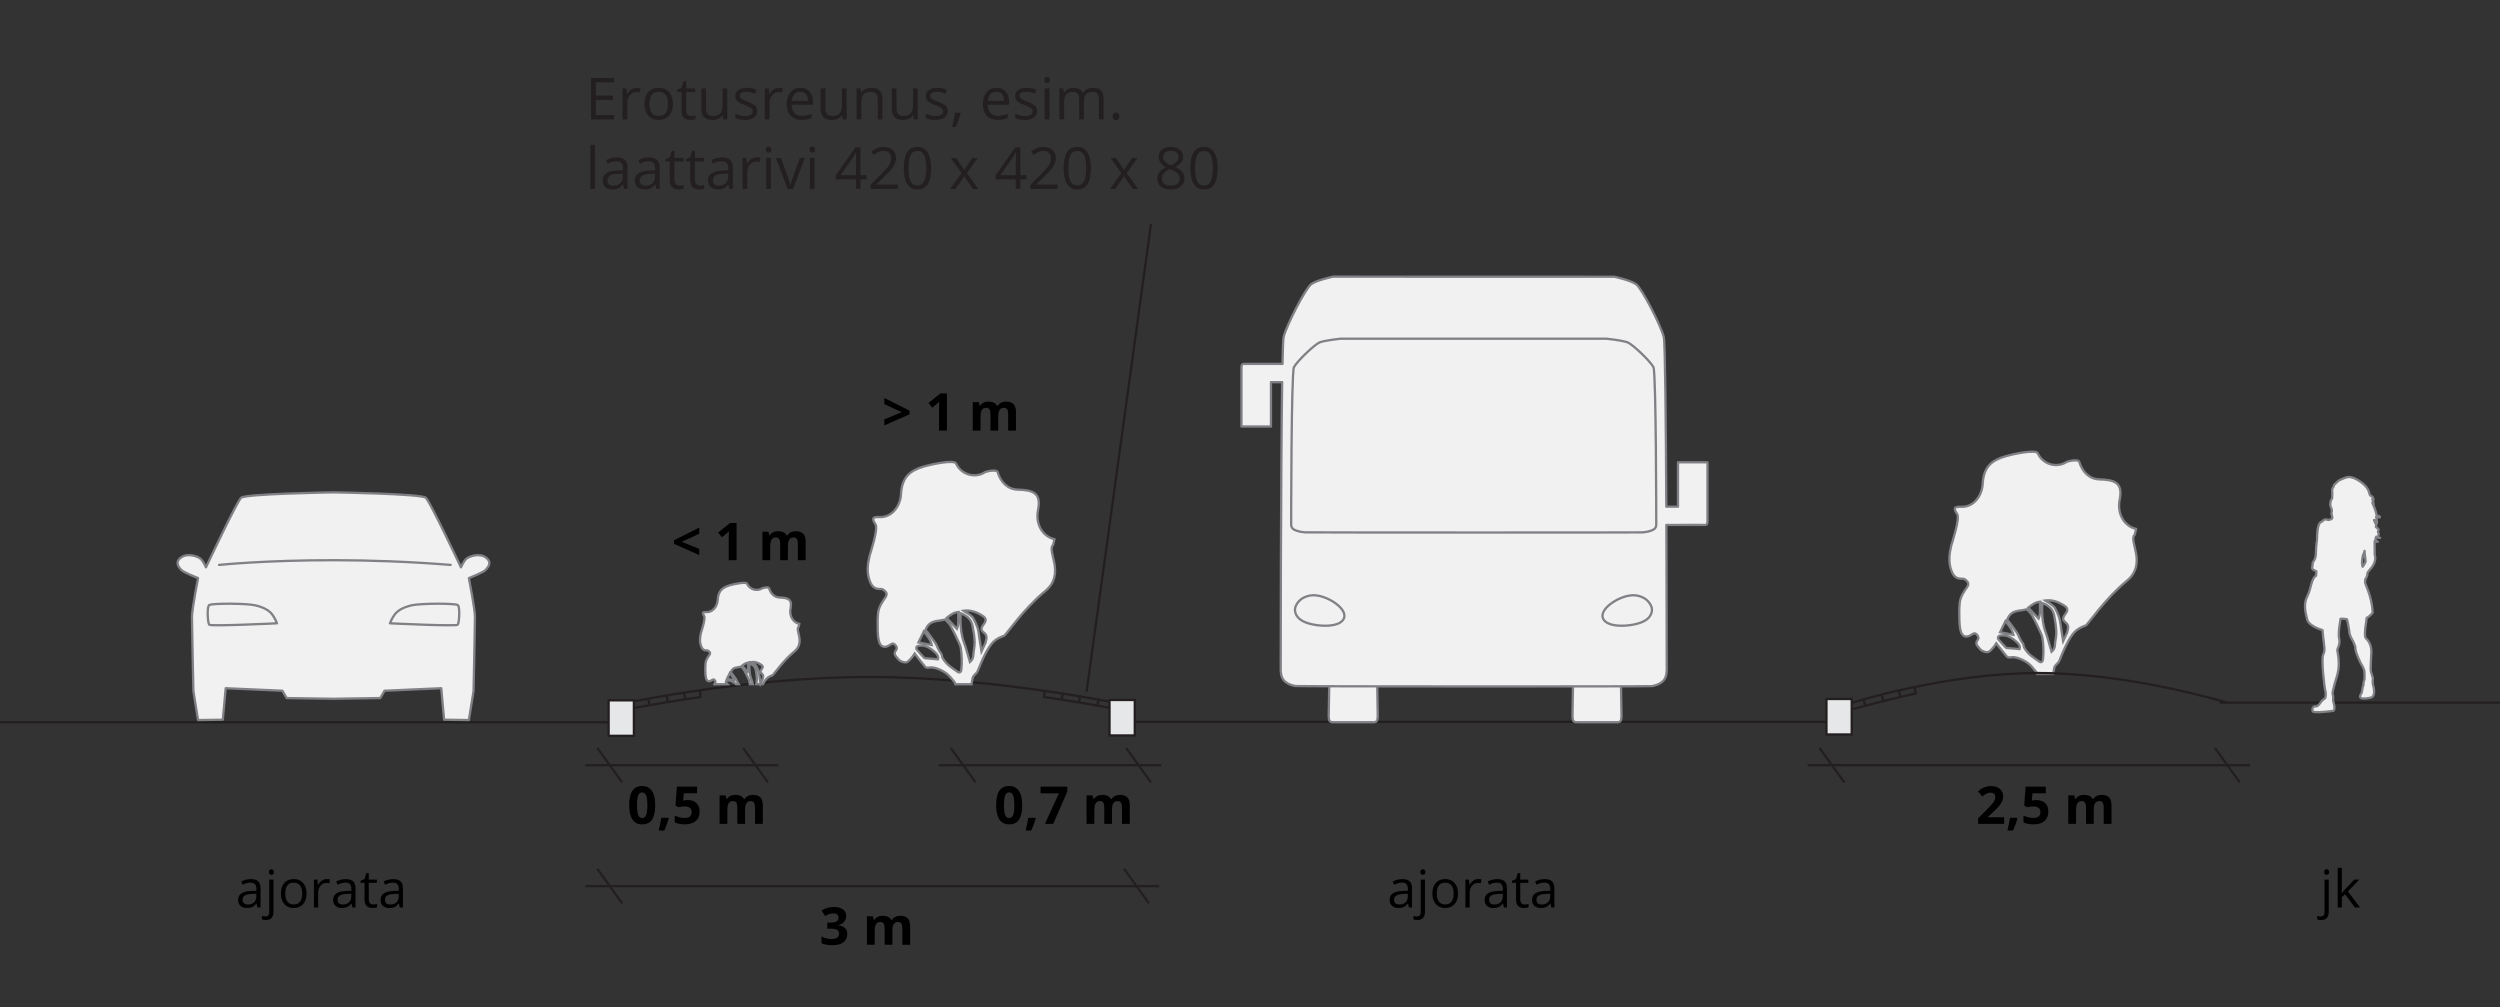 <?xml version="1.0" encoding="utf-8"?>
<!-- Generator: Adobe Illustrator 16.0.3, SVG Export Plug-In . SVG Version: 6.00 Build 0)  -->
<!DOCTYPE svg PUBLIC "-//W3C//DTD SVG 1.0//EN" "http://www.w3.org/TR/2001/REC-SVG-20010904/DTD/svg10.dtd">
<svg version="1.0" id="Layer_1" xmlns="http://www.w3.org/2000/svg" xmlns:xlink="http://www.w3.org/1999/xlink" x="0px" y="0px"
	 width="431.467px" height="173.807px" viewBox="0 26.5 431.467 173.807" enable-background="new 0 26.5 431.467 173.807"
	 xml:space="preserve">
<rect x="0" y="26.5" width="431.467" height="173.807" fill="#333333" stroke="none"/>
<path fill="none" stroke="#231F20" stroke-width="0.4" stroke-linecap="round" stroke-linejoin="round" stroke-miterlimit="10" d="
	M315.262,150.172c-0.001,0,6.232-1.918,15.384-4.015l-0.232-1.044"/>
<path fill="none" stroke="#231F20" stroke-width="0.4" stroke-linecap="round" stroke-linejoin="round" stroke-miterlimit="10" d="
	M105.25,149.525c0,0,6.372-1.395,15.666-2.726l-0.144-1.06"/>
<path fill="none" stroke="#231F20" stroke-width="0.4" stroke-linecap="round" stroke-linejoin="round" stroke-miterlimit="10" d="
	M195.85,149.525c0,0-6.372-1.395-15.666-2.726l0.144-1.06"/>
<path fill="none" stroke="#231F20" stroke-width="0.4" stroke-miterlimit="10" d="M104.974,148.438c0,0,22.543-5.103,45.03-5.103
	c22.487,0,45.797,5.103,45.797,5.103"/>
<line fill="none" stroke="#231F20" stroke-width="0.4" stroke-miterlimit="10" x1="0" y1="151.149" x2="105.309" y2="151.149"/>
<rect x="105.037" y="147.37" fill="#E6E7E8" stroke="#231F20" stroke-width="0.4" stroke-miterlimit="10" width="4.363" height="6.124"/>
<line fill="none" stroke="#231F20" stroke-width="0.4" stroke-miterlimit="10" x1="319.026" y1="151.085" x2="195.593" y2="151.085"/>
<rect x="191.486" y="147.306" fill="#E6E7E8" stroke="#231F20" stroke-width="0.4" stroke-miterlimit="10" width="4.363" height="6.125"/>
<g>
	
		<path fill="#F1F1F2" stroke="#808184" stroke-width="0.4" stroke-linecap="round" stroke-linejoin="round" stroke-miterlimit="10" d="
		M41.616,112.403c-0.744,0.68-6.068,12.012-6.068,12.012s-0.436-1.044-0.932-1.479c-0.494-0.434-2.291-1.063-3.404-0.194
		c-1.114,0.867-0.299,1.682,0.072,2.113c0.371,0.435,2.898,1.415,2.898,1.415s-1.053,5.324-1.053,6.748
		c0,1.425,0.248,12.756,0.248,12.756l0.805,4.998l4.273-0.062l0.496-5.433l9.781,0.434l0.742,1.262l8.105,0.125l8.049-0.125
		l0.742-1.262l9.781-0.434l0.495,5.433l4.274,0.062l0.806-4.998c0,0,0.247-11.331,0.247-12.756c0-1.424-1.053-6.748-1.053-6.748
		s2.527-0.98,2.898-1.415c0.371-0.434,1.188-1.246,0.072-2.113c-1.113-0.867-2.91-0.237-3.404,0.194
		c-0.496,0.435-0.932,1.479-0.932,1.479s-5.324-11.332-6.068-12.012c-0.742-0.685-15.973-0.931-15.973-0.931
		S42.357,111.721,41.616,112.403z"/>
	
		<path fill="#F1F1F2" stroke="#808184" stroke-width="0.4" stroke-linecap="round" stroke-linejoin="round" stroke-miterlimit="10" d="
		M47.805,134.072c0,0-11.453,0.557-11.7,0.248c-0.248-0.312-0.435-3.077,0-3.396c0.433-0.318,6.438-0.318,7.986,0.053
		c1.547,0.371,2.358,0.914,2.848,1.517C47.423,133.09,47.805,134.072,47.805,134.072z"/>
	
		<path fill="#F1F1F2" stroke="#808184" stroke-width="0.4" stroke-linecap="round" stroke-linejoin="round" stroke-miterlimit="10" d="
		M37.815,123.999c0,0,8.081-0.848,20.297-0.814c5.778,0.016,12.331,0.228,19.67,0.814"/>
	
		<path fill="#F1F1F2" stroke="#808184" stroke-width="0.4" stroke-linecap="round" stroke-linejoin="round" stroke-miterlimit="10" d="
		M67.301,134.072c0,0,11.454,0.557,11.701,0.248c0.246-0.312,0.433-3.077,0-3.396c-0.435-0.318-6.438-0.318-7.986,0.053
		c-1.548,0.371-2.359,0.914-2.85,1.517C67.683,133.09,67.301,134.072,67.301,134.072z"/>
</g>
<rect x="315.218" y="147.136" fill="#E6E7E8" stroke="#231F20" stroke-width="0.4" stroke-miterlimit="10" width="4.363" height="6.125"/>
<path fill="#F1F1F2" stroke="#808184" stroke-width="0.4" stroke-miterlimit="10" d="M181.916,119.885
	c0.026-0.134,0.043-0.238,0.058-0.33c-2.087-0.49-3.314-2.652-2.82-5.07c0.629-3.075-1.104-3.404-3.542-3.484
	c-1.707-0.056-2.91-1.293-3.439-3.025c-0.156-0.508-1.927-0.148-2.247,0.054c-1.663,1.048-4.031,0.409-4.924-1.542
	c-0.32-0.698-4.424,0.181-5.529,0.512c-2.438,0.729-3.809,1.83-3.968,4.78c-0.116,2.153-1.646,4.049-3.678,3.958
	c-1.366-0.061-1.357,0.281-0.707,1.285c0.494,0.763-0.993,5.207-1.028,5.358c-0.35,1.469-0.542,2.924,0.023,4.397
	c0.406,1.059,0.937,1.424,1.947,1.368c0.274-0.014,0.618,0.273,0.829,0.526c0.19,0.228,0.167,0.567-0.042,0.874
	c-0.574,0.838-1.192,1.686-1.304,2.766c-0.101,0.97-0.083,1.959-0.063,2.938c0.012,0.62,0.06,1.257,0.206,1.853
	c0.249,1.029,0.931,1.291,1.764,0.785c0.335-0.205,0.678-0.541,1.072-0.066c0.251,0.304,0.358,0.591,0.088,0.938
	c-0.326,0.418-0.225,0.784,0.103,1.127c0.219,0.229,0.402,0.549,0.662,0.676c1.043,0.508,1.266,0.293,2.066-0.674
	c0.127-0.151,0.228-0.332,0.411-0.605c0.571,0.732,1.085,1.432,1.643,2.084c0.164,0.189,0.238,0.475,0.956,0.337
	c0.718-0.138,2.128,0.403,3.032,1.136c0.441,0.357,0.792,0.854,1.177,1.295c0.076,0.086,0.147,0.196,0.177,0.311
	c0.012,0.049,0.026,0.098,0.04,0.146h2.777c0.073-0.383,0.147-0.765,0.229-1.146c0.08-0.372,0.67-0.721,0.82-1.069
	c0.429-1.002,0.819-2.028,1.318-2.985c0.401-0.771,0.855-1.556,1.44-2.141c0.504-0.503,1.206-0.802,1.862-1.052
	c0.278-0.107,3.334-4.638,7.012-7.642c3.679-3.006,0.254-6.979,1.405-7.993C181.808,120.346,181.87,120.124,181.916,119.885z
	 M165.42,132.115c-0.117,0.968,0.145,1.899-0.261,2.914c-0.641-0.683-1.19-1.267-1.776-1.892
	C164.02,132.636,164.593,132.185,165.42,132.115z M159.435,135.476c0.581,0.758,1.184,1.429,1.376,2.355
	c-0.792-0.156-1.522-0.303-2.299-0.457C158.795,136.793,159.102,136.161,159.435,135.476z M161.872,140.292
	c-0.738-0.063-1.433-0.12-2.127-0.184c-0.077-0.006-0.177-0.008-0.225-0.059c-0.44-0.472-0.88-0.941-1.297-1.437
	c-0.075-0.089-0.096-0.313-0.048-0.429c0.046-0.108,0.205-0.203,0.326-0.226c1.178-0.212,2.107,0.39,2.955,1.188
	C161.776,139.453,162.035,139.841,161.872,140.292z M165.91,142.106c-0.043,0.394-0.32,0.563-0.617,0.358
	c-0.489-0.339-0.983-0.674-1.454-1.04c-0.6-0.472-1.251-1.33-1.256-1.682c-0.006-0.352-0.345-0.7-0.411-0.811
	c-0.472-0.775-0.442-1.113-0.993-1.816c-0.474-0.607-0.982-1.428-1.453-1.883c0.702-1.842,2.155-1.442,3.318-1.807
	c0.029-0.008,0.073-0.004,0.093,0.014c0.339,0.315,0.758,0.753,0.965,1.145c0.518,0.979,0.966,1.855,1.413,2.88
	c0.113,0.257,0.242,0.519,0.287,0.791C166.01,139.532,166.053,140.817,165.91,142.106z M167.971,139.657
	c-0.029,0.508-0.252,0.813-0.573,1.102c-0.247-0.854-0.476-1.678-0.726-2.494c-0.181-0.59-0.431-1.153-0.576-1.75
	c-0.323-1.328-0.386-2.686-0.289-4.174c1.049,0.395,1.823,0.994,2.045,2.187c0.172,0.922,0.335,1.86,0.361,2.797
	C168.235,138.099,168.016,138.877,167.971,139.657z M170.135,137.199c-0.021,0.067-0.008,0.149-0.037,0.212
	c-0.217,0.477-0.44,0.947-0.704,1.51c-0.19-1.229-0.376-2.289-0.515-3.355c-0.13-0.986-0.85-2.303-0.976-2.475
	s-0.737-0.707-1.25-0.945c-0.125-0.059-0.235-0.164-0.351-0.246c1.212-0.155,2.283,0.236,3.277,0.886
	c0.654,0.428,0.68,0.828,0.184,1.471c-0.45,0.582-0.518,0.99,0.02,1.41C170.376,136.128,170.312,136.604,170.135,137.199z"/>
<g>
	<path d="M113.083,165.474c0,1.123-0.184,1.953-0.552,2.491c-0.367,0.539-0.934,0.81-1.698,0.81c-0.741,0-1.3-0.278-1.677-0.836
		c-0.376-0.557-0.564-1.377-0.564-2.465c0-1.134,0.183-1.97,0.55-2.508c0.365-0.537,0.93-0.806,1.691-0.806
		c0.741,0,1.302,0.28,1.681,0.844C112.893,163.565,113.083,164.39,113.083,165.474z M109.94,165.474
		c0,0.789,0.068,1.354,0.205,1.693c0.136,0.342,0.365,0.514,0.688,0.514c0.316,0,0.545-0.174,0.686-0.521
		c0.141-0.345,0.211-0.907,0.211-1.688c0-0.787-0.071-1.354-0.213-1.697c-0.143-0.344-0.37-0.518-0.684-0.518
		c-0.319,0-0.548,0.174-0.686,0.518C110.009,164.119,109.94,164.685,109.94,165.474z"/>
	<path d="M115.421,167.74c-0.153,0.593-0.411,1.294-0.773,2.104h-0.967c0.189-0.779,0.338-1.515,0.443-2.205h1.23L115.421,167.74z"
		/>
	<path d="M118.711,164.581c0.621,0,1.115,0.175,1.483,0.521c0.367,0.351,0.551,0.826,0.551,1.435c0,0.718-0.221,1.271-0.663,1.656
		s-1.075,0.579-1.898,0.579c-0.715,0-1.292-0.114-1.731-0.348v-1.173c0.231,0.123,0.501,0.224,0.809,0.302
		c0.308,0.077,0.599,0.115,0.875,0.115c0.828,0,1.243-0.339,1.243-1.02c0-0.646-0.43-0.971-1.288-0.971
		c-0.155,0-0.326,0.016-0.514,0.045c-0.188,0.031-0.34,0.063-0.457,0.1l-0.541-0.289l0.242-3.273h3.484v1.15h-2.293l-0.119,1.262
		l0.154-0.031C118.226,164.601,118.448,164.581,118.711,164.581z"/>
	<path d="M128.59,168.685h-1.34v-2.869c0-0.354-0.06-0.62-0.178-0.797c-0.119-0.179-0.306-0.268-0.561-0.268
		c-0.343,0-0.592,0.127-0.747,0.379c-0.155,0.252-0.233,0.666-0.233,1.243v2.312h-1.34v-4.912h1.023l0.181,0.627h0.075
		c0.131-0.225,0.321-0.4,0.57-0.528c0.249-0.127,0.535-0.19,0.857-0.19c0.735,0,1.233,0.24,1.494,0.721h0.119
		c0.131-0.229,0.325-0.405,0.582-0.531c0.256-0.126,0.545-0.189,0.867-0.189c0.557,0,0.979,0.145,1.264,0.43
		c0.286,0.285,0.429,0.744,0.429,1.373v3.203h-1.345v-2.868c0-0.354-0.06-0.621-0.178-0.798c-0.119-0.178-0.306-0.268-0.561-0.268
		c-0.328,0-0.573,0.118-0.736,0.352c-0.162,0.235-0.244,0.607-0.244,1.117v2.463H128.59z"/>
</g>
<line fill="none" stroke="#231F20" stroke-width="0.4" stroke-miterlimit="10" x1="134.31" y1="158.562" x2="101.02" y2="158.562"/>
<line fill="none" stroke="#231F20" stroke-width="0.4" stroke-miterlimit="10" x1="128.243" y1="155.581" x2="132.544" y2="161.544"/>
<line fill="none" stroke="#231F20" stroke-width="0.4" stroke-miterlimit="10" x1="103.087" y1="155.581" x2="107.388" y2="161.544"/>
<line fill="none" stroke="#231F20" stroke-width="0.4" stroke-miterlimit="10" x1="200.414" y1="158.562" x2="162.022" y2="158.562"/>
<line fill="none" stroke="#231F20" stroke-width="0.4" stroke-miterlimit="10" x1="194.348" y1="155.581" x2="198.648" y2="161.544"/>
<line fill="none" stroke="#231F20" stroke-width="0.4" stroke-miterlimit="10" x1="164.089" y1="155.581" x2="168.39" y2="161.544"/>
<g>
	<path d="M176.416,165.474c0,1.123-0.184,1.953-0.552,2.491c-0.367,0.539-0.934,0.81-1.698,0.81c-0.741,0-1.3-0.278-1.677-0.836
		c-0.376-0.557-0.564-1.377-0.564-2.465c0-1.134,0.183-1.97,0.55-2.508c0.365-0.537,0.93-0.806,1.691-0.806
		c0.741,0,1.302,0.28,1.681,0.844C176.227,163.565,176.416,164.39,176.416,165.474z M173.273,165.474
		c0,0.789,0.068,1.354,0.205,1.693c0.136,0.342,0.365,0.514,0.688,0.514c0.316,0,0.545-0.174,0.686-0.521
		c0.141-0.345,0.211-0.907,0.211-1.688c0-0.787-0.071-1.354-0.213-1.697c-0.143-0.344-0.37-0.518-0.684-0.518
		c-0.319,0-0.548,0.174-0.686,0.518C173.343,164.119,173.273,164.685,173.273,165.474z"/>
	<path d="M178.755,167.74c-0.153,0.593-0.411,1.294-0.773,2.104h-0.967c0.189-0.779,0.338-1.515,0.443-2.205h1.23L178.755,167.74z"
		/>
	<path d="M180.345,168.685l2.412-5.272h-3.168v-1.144h4.609v0.854l-2.43,5.563H180.345z"/>
	<path d="M191.924,168.685h-1.34v-2.869c0-0.354-0.06-0.62-0.178-0.797c-0.119-0.179-0.306-0.268-0.561-0.268
		c-0.343,0-0.592,0.127-0.747,0.379c-0.155,0.252-0.233,0.666-0.233,1.243v2.312h-1.34v-4.912h1.023l0.181,0.627h0.075
		c0.131-0.225,0.321-0.4,0.57-0.528c0.249-0.127,0.535-0.19,0.857-0.19c0.735,0,1.233,0.24,1.494,0.721h0.119
		c0.131-0.229,0.325-0.405,0.582-0.531c0.256-0.126,0.545-0.189,0.867-0.189c0.557,0,0.979,0.145,1.264,0.43
		c0.286,0.285,0.429,0.744,0.429,1.373v3.203h-1.345v-2.868c0-0.354-0.06-0.621-0.178-0.798c-0.119-0.178-0.306-0.268-0.561-0.268
		c-0.328,0-0.573,0.118-0.736,0.352c-0.162,0.235-0.244,0.607-0.244,1.117v2.463H191.924z"/>
</g>
<path fill="#F1F1F2" stroke="#808184" stroke-width="0.4" stroke-miterlimit="10" d="M122.04,138.751
	c0.146-0.008,0.329,0.146,0.441,0.279c0.101,0.122,0.089,0.303-0.022,0.465c-0.305,0.445-0.634,0.896-0.694,1.471
	c-0.054,0.516-0.044,1.043-0.034,1.563c0.006,0.329,0.032,0.668,0.109,0.985c0.132,0.547,0.495,0.687,0.938,0.416
	c0.178-0.107,0.361-0.287,0.57-0.035c0.134,0.162,0.191,0.313,0.047,0.498c-0.052,0.066-0.078,0.131-0.092,0.193h2.257
	c-0.081-0.09-0.165-0.177-0.244-0.27c-0.04-0.047-0.051-0.166-0.026-0.228c0.024-0.059,0.109-0.108,0.174-0.12
	c0.619-0.111,1.108,0.2,1.555,0.616h0.47c-0.032-0.043-0.061-0.08-0.073-0.1c-0.251-0.412-0.235-0.593-0.528-0.966
	c-0.252-0.323-0.522-0.76-0.773-1.002c0.374-0.979,1.146-0.768,1.765-0.959c0.015-0.006,0.039-0.004,0.049,0.006
	c0.18,0.168,0.403,0.4,0.513,0.607c0.276,0.521,0.514,0.987,0.751,1.531c0.06,0.137,0.128,0.275,0.152,0.422
	c0.025,0.152,0.044,0.307,0.06,0.459h0.536c-0.044-0.15-0.087-0.307-0.133-0.456c-0.096-0.313-0.229-0.612-0.306-0.931
	c-0.172-0.705-0.205-1.428-0.153-2.219c0.558,0.209,0.969,0.529,1.087,1.162c0.092,0.489,0.178,0.989,0.192,1.487
	c0.009,0.316-0.058,0.636-0.1,0.955h1.136c0.195-0.362,0.414-0.722,0.69-0.997c0.268-0.268,0.641-0.427,0.99-0.56
	c0.147-0.058,1.773-2.466,3.728-4.063c1.957-1.598,0.135-3.711,0.747-4.25c0.037-0.113,0.07-0.232,0.095-0.359
	c0.014-0.069,0.022-0.127,0.03-0.176c-1.109-0.261-1.762-1.41-1.5-2.695c0.334-1.635-0.586-1.811-1.883-1.854
	c-0.907-0.029-1.547-0.688-1.829-1.607c-0.083-0.271-1.025-0.079-1.195,0.027c-0.884,0.557-2.144,0.217-2.618-0.82
	c-0.17-0.371-2.353,0.098-2.94,0.272c-1.296,0.388-2.025,0.974-2.11,2.542c-0.062,1.145-0.875,2.152-1.956,2.104
	c-0.726-0.03-0.722,0.15-0.376,0.685c0.263,0.406-0.528,2.771-0.547,2.851c-0.186,0.78-0.289,1.555,0.013,2.338
	C121.221,138.586,121.503,138.78,122.04,138.751z M131.355,141.218c0.348,0.228,0.361,0.44,0.098,0.781
	c-0.239,0.311-0.275,0.527,0.011,0.75c0.315,0.246,0.281,0.5,0.187,0.816c-0.011,0.035-0.004,0.078-0.02,0.111
	c-0.116,0.254-0.234,0.504-0.374,0.803c-0.102-0.652-0.2-1.217-0.274-1.783c-0.069-0.525-0.452-1.225-0.519-1.316
	c-0.067-0.09-0.392-0.375-0.665-0.502c-0.066-0.031-0.125-0.087-0.187-0.131C130.257,140.663,130.827,140.872,131.355,141.218z
	 M129.144,140.862c-0.062,0.514,0.077,1.01-0.139,1.549c-0.341-0.361-0.633-0.674-0.945-1.006
	C128.399,141.138,128.704,140.899,129.144,140.862z M125.961,142.647c0.309,0.402,0.629,0.76,0.732,1.254
	c-0.421-0.084-0.809-0.161-1.223-0.244C125.621,143.349,125.785,143.013,125.961,142.647z"/>
<g>
	<path d="M120.683,122.29l-4.363-1.924v-0.629l4.363-2.181v1.056l-3.006,1.393l3.006,1.235V122.29z"/>
	<path d="M127.126,123.184h-1.358v-3.719l0.014-0.609l0.021-0.668c-0.226,0.226-0.382,0.373-0.47,0.442l-0.738,0.595l-0.655-0.818
		l2.07-1.646h1.116V123.184z"/>
	<path d="M135.985,123.184h-1.34v-2.869c0-0.354-0.06-0.621-0.178-0.799c-0.119-0.178-0.306-0.267-0.561-0.267
		c-0.343,0-0.592,0.127-0.747,0.379c-0.155,0.252-0.233,0.666-0.233,1.243v2.313h-1.34v-4.914h1.023l0.181,0.629h0.075
		c0.131-0.226,0.321-0.401,0.57-0.529c0.249-0.127,0.535-0.191,0.857-0.191c0.735,0,1.233,0.241,1.494,0.721h0.119
		c0.131-0.229,0.325-0.404,0.582-0.53c0.256-0.126,0.545-0.188,0.867-0.188c0.557,0,0.979,0.144,1.264,0.428
		c0.286,0.287,0.429,0.744,0.429,1.375v3.203h-1.345v-2.869c0-0.354-0.06-0.621-0.178-0.799c-0.119-0.178-0.306-0.267-0.561-0.267
		c-0.328,0-0.573,0.118-0.736,0.353c-0.162,0.234-0.244,0.606-0.244,1.117v2.463H135.985z"/>
</g>
<g>
	<path d="M152.619,98.873l3.006-1.234l-3.006-1.394v-1.056l4.363,2.181v0.629l-4.363,1.924V98.873z"/>
	<path d="M163.426,100.814h-1.358v-3.717l0.014-0.61l0.021-0.668c-0.226,0.226-0.382,0.372-0.47,0.442l-0.738,0.594l-0.655-0.817
		l2.07-1.647h1.116V100.814z"/>
	<path d="M172.284,100.814h-1.34v-2.868c0-0.354-0.06-0.621-0.178-0.798c-0.119-0.178-0.306-0.268-0.561-0.268
		c-0.343,0-0.592,0.127-0.747,0.379s-0.233,0.666-0.233,1.243v2.312h-1.34v-4.912h1.023l0.181,0.628h0.075
		c0.131-0.226,0.321-0.401,0.57-0.529c0.249-0.127,0.535-0.19,0.857-0.19c0.735,0,1.233,0.24,1.494,0.721h0.119
		c0.131-0.229,0.325-0.405,0.582-0.531c0.256-0.126,0.545-0.189,0.867-0.189c0.557,0,0.979,0.145,1.264,0.43
		c0.286,0.286,0.429,0.744,0.429,1.374v3.203h-1.345v-2.869c0-0.354-0.06-0.621-0.178-0.798c-0.119-0.178-0.306-0.268-0.561-0.268
		c-0.328,0-0.573,0.118-0.736,0.353c-0.162,0.235-0.244,0.606-0.244,1.116v2.463H172.284z"/>
</g>
<g>
	
		<path fill="#F1F1F2" stroke="#808184" stroke-width="0.4" stroke-linecap="round" stroke-linejoin="round" stroke-miterlimit="10" d="
		M279.207,151.149c0,0,0.332,0.004,0.493-0.232c0.16-0.234,0.152-0.878,0.152-0.878l-0.299-16.821l-7.865-0.006l-0.299,16.819
		c0,0-0.008,0.646,0.154,0.88c0.16,0.234,0.491,0.232,0.491,0.232L279.207,151.149z"/>
	
		<path fill="#F1F1F2" stroke="#808184" stroke-width="0.4" stroke-linecap="round" stroke-linejoin="round" stroke-miterlimit="10" d="
		M237.134,151.149c0,0,0.331,0.004,0.493-0.232c0.16-0.234,0.153-0.878,0.153-0.878l-0.301-16.821l-7.862-0.006l-0.302,16.819
		c0,0-0.008,0.646,0.153,0.88s0.493,0.232,0.493,0.232L237.134,151.149z"/>
	
		<path fill="#F1F1F2" stroke="#808184" stroke-width="0.4" stroke-linecap="round" stroke-linejoin="round" stroke-miterlimit="10" d="
		M294.69,106.292l-5.09-0.004v7.656h-2.02c-0.066-14.058-0.193-28.313-0.438-29.294c-0.494-1.971-3.77-8.388-4.778-9.099
		c-1.009-0.712-3.753-1.29-3.753-1.29l-48.543-0.014c0,0-2.746,0.578-3.754,1.29c-1.006,0.712-4.282,7.128-4.774,9.1
		c-0.08,0.317-0.146,2.028-0.203,4.668l-2.506-0.002c0,0-0.058,0-0.131,0.006l-4.025-0.004c0,0-0.214-0.002-0.319,0.139
		c-0.104,0.142-0.099,0.529-0.099,0.529v10.135l5.091,0.004l0.002-7.657h1.932c-0.24,15.735-0.251,49.588-0.251,49.588
		s-0.039,1.234,0.524,1.861c0.563,0.626,1.403,0.91,2.028,0.996s60.89,0.102,61.517,0.016c0.625-0.086,1.463-0.371,2.028-0.996
		c0.563-0.627,0.524-1.861,0.524-1.861s-0.006-11.957-0.059-24.962h2.523c0,0,0.057,0,0.129-0.004l4.025,0.004
		c0,0,0.215,0.002,0.317-0.14c0.104-0.144,0.101-0.53,0.101-0.53V106.292z"/>
	
		<path fill="#F1F1F2" stroke="#808184" stroke-width="0.4" stroke-linecap="round" stroke-linejoin="round" stroke-miterlimit="10" d="
		M231.951,133.216c0.718-1.793-3.408-4.31-5.738-3.951c-2.332,0.359-2.69,2.158-2.69,2.158s-0.357,1.436,1.436,2.33
		C226.75,134.651,231.233,135.009,231.951,133.216z"/>
	
		<path fill="#F1F1F2" stroke="#808184" stroke-width="0.4" stroke-linecap="round" stroke-linejoin="round" stroke-miterlimit="10" d="
		M231.388,84.953c0,0-2.599,0.273-3.552,0.609s-4.051,3.371-4.519,4.306c-0.465,0.933-0.481,27.155-0.481,27.155
		s-0.037,0.584,0.496,0.882c0.533,0.297,1.328,0.43,1.92,0.471c0.591,0.04,57.587,0.048,58.181,0.006
		c0.59-0.038,1.385-0.174,1.918-0.471c0.533-0.296,0.496-0.879,0.496-0.879s-0.019-26.228-0.482-27.157
		c-0.467-0.934-3.563-3.968-4.518-4.305c-0.953-0.338-3.55-0.61-3.55-0.61L231.388,84.953z"/>
	
		<path fill="#F1F1F2" stroke="#808184" stroke-width="0.4" stroke-linecap="round" stroke-linejoin="round" stroke-miterlimit="10" d="
		M276.649,133.216c-0.719-1.793,3.406-4.31,5.738-3.951c2.332,0.359,2.69,2.158,2.69,2.158s0.358,1.436-1.437,2.33
		C281.851,134.651,277.367,135.009,276.649,133.216z"/>
</g>
<path fill="#F1F1F2" stroke="#808184" stroke-width="0.4" stroke-miterlimit="10" d="M368.595,118.116
	c0.026-0.134,0.043-0.237,0.059-0.329c-2.088-0.492-3.314-2.652-2.82-5.07c0.629-3.076-1.104-3.404-3.542-3.484
	c-1.706-0.057-2.909-1.293-3.438-3.025c-0.155-0.51-1.928-0.149-2.248,0.053c-1.662,1.048-4.03,0.408-4.924-1.543
	c-0.32-0.697-4.425,0.183-5.529,0.513c-2.438,0.729-3.809,1.83-3.969,4.78c-0.115,2.152-1.645,4.049-3.678,3.957
	c-1.365-0.061-1.357,0.283-0.707,1.285c0.494,0.764-0.992,5.209-1.027,5.359c-0.351,1.47-0.543,2.924,0.022,4.397
	c0.405,1.059,0.937,1.425,1.946,1.369c0.275-0.015,0.617,0.273,0.828,0.525c0.19,0.229,0.168,0.567-0.041,0.874
	c-0.574,0.839-1.192,1.687-1.305,2.765c-0.103,0.972-0.082,1.961-0.063,2.939c0.013,0.621,0.06,1.258,0.206,1.854
	c0.248,1.029,0.931,1.289,1.764,0.783c0.336-0.203,0.678-0.541,1.072-0.066c0.251,0.306,0.357,0.592,0.088,0.938
	c-0.326,0.417-0.225,0.785,0.104,1.127c0.219,0.23,0.401,0.55,0.66,0.677c1.045,0.506,1.268,0.291,2.066-0.674
	c0.127-0.152,0.229-0.332,0.412-0.605c0.57,0.732,1.085,1.431,1.643,2.084c0.163,0.189,0.237,0.475,0.955,0.336
	c0.719-0.137,2.129,0.404,3.032,1.136c0.44,0.356,0.792,0.854,1.177,1.296c0.076,0.086,0.146,0.195,0.178,0.309
	c0.012,0.05,0.025,0.099,0.039,0.146h2.777c0.073-0.383,0.146-0.766,0.229-1.146c0.08-0.371,0.67-0.719,0.82-1.067
	c0.43-1.002,0.819-2.028,1.317-2.987c0.401-0.769,0.854-1.554,1.44-2.14c0.504-0.503,1.205-0.802,1.861-1.052
	c0.277-0.106,3.334-4.637,7.012-7.641c3.68-3.006,0.254-6.979,1.405-7.993C368.485,118.577,368.549,118.355,368.595,118.116z
	 M352.101,130.347c-0.117,0.969,0.145,1.898-0.263,2.914c-0.641-0.682-1.188-1.266-1.776-1.891
	C350.699,130.866,351.271,130.417,352.101,130.347z M346.112,133.706c0.582,0.758,1.185,1.43,1.378,2.357
	c-0.793-0.157-1.521-0.303-2.3-0.458C345.474,135.024,345.781,134.393,346.112,133.706z M348.551,138.523
	c-0.737-0.063-1.434-0.12-2.127-0.183c-0.077-0.006-0.178-0.008-0.226-0.06c-0.44-0.471-0.881-0.94-1.297-1.437
	c-0.075-0.088-0.098-0.313-0.049-0.428c0.045-0.109,0.205-0.203,0.326-0.227c1.178-0.211,2.107,0.391,2.954,1.189
	C348.455,137.685,348.714,138.073,348.551,138.523z M352.589,140.339c-0.044,0.393-0.318,0.563-0.617,0.357
	c-0.488-0.339-0.982-0.673-1.453-1.041c-0.601-0.47-1.252-1.33-1.257-1.681c-0.006-0.351-0.346-0.7-0.411-0.81
	c-0.473-0.776-0.441-1.115-0.992-1.817c-0.476-0.607-0.982-1.429-1.453-1.884c0.701-1.84,2.154-1.44,3.318-1.805
	c0.027-0.008,0.071-0.005,0.092,0.014c0.34,0.314,0.758,0.752,0.967,1.144c0.518,0.979,0.965,1.856,1.412,2.881
	c0.113,0.255,0.242,0.517,0.287,0.791C352.688,137.765,352.731,139.048,352.589,140.339z M354.649,137.89
	c-0.028,0.507-0.252,0.811-0.572,1.1c-0.247-0.854-0.477-1.677-0.727-2.494c-0.182-0.588-0.432-1.152-0.576-1.75
	c-0.322-1.326-0.387-2.684-0.289-4.172c1.05,0.393,1.824,0.993,2.046,2.186c0.172,0.923,0.335,1.861,0.36,2.798
	C354.914,136.329,354.694,137.108,354.649,137.89z M356.813,135.431c-0.021,0.068-0.01,0.15-0.037,0.213
	c-0.217,0.477-0.439,0.947-0.703,1.51c-0.19-1.229-0.377-2.289-0.516-3.355c-0.131-0.987-0.85-2.303-0.977-2.475
	s-0.737-0.707-1.25-0.945c-0.125-0.059-0.234-0.164-0.352-0.246c1.213-0.156,2.282,0.235,3.276,0.886
	c0.654,0.427,0.681,0.827,0.185,1.471c-0.449,0.581-0.519,0.99,0.021,1.41C357.056,134.36,356.99,134.837,356.813,135.431z"/>
<path fill="none" stroke="#231F20" stroke-width="0.4" stroke-miterlimit="10" d="M319.752,147.759c0,0,16.024-5.103,32.013-5.103
	c15.986,0,32.558,5.103,32.558,5.103"/>
<line fill="none" stroke="#231F20" stroke-width="0.4" stroke-miterlimit="10" x1="388.319" y1="158.562" x2="311.955" y2="158.562"/>
<line fill="none" stroke="#231F20" stroke-width="0.4" stroke-miterlimit="10" x1="382.259" y1="155.581" x2="386.556" y2="161.544"/>
<line fill="none" stroke="#231F20" stroke-width="0.4" stroke-miterlimit="10" x1="314.022" y1="155.581" x2="318.324" y2="161.544"/>
<g>
	<path d="M345.89,168.685h-4.492v-0.944l1.612-1.63c0.478-0.489,0.79-0.828,0.938-1.018c0.146-0.188,0.252-0.363,0.315-0.524
		c0.064-0.161,0.098-0.328,0.098-0.503c0-0.256-0.071-0.448-0.213-0.574c-0.144-0.126-0.332-0.188-0.569-0.188
		c-0.249,0-0.491,0.057-0.726,0.17c-0.235,0.114-0.479,0.276-0.733,0.487l-0.738-0.874c0.315-0.27,0.578-0.46,0.786-0.57
		c0.208-0.111,0.436-0.197,0.682-0.258s0.521-0.091,0.826-0.091c0.401,0,0.756,0.074,1.063,0.222
		c0.308,0.146,0.547,0.352,0.717,0.614s0.256,0.565,0.256,0.904c0,0.297-0.053,0.573-0.156,0.833s-0.266,0.525-0.482,0.798
		c-0.219,0.272-0.604,0.661-1.153,1.164l-0.826,0.778v0.062h2.8v1.142H345.89z"/>
	<path d="M348.192,167.74c-0.153,0.593-0.412,1.294-0.773,2.104h-0.967c0.189-0.779,0.338-1.515,0.443-2.205h1.229L348.192,167.74z"
		/>
	<path d="M351.481,164.581c0.621,0,1.115,0.175,1.483,0.521c0.367,0.351,0.552,0.826,0.552,1.435c0,0.718-0.222,1.271-0.664,1.656
		c-0.441,0.386-1.074,0.579-1.897,0.579c-0.715,0-1.292-0.114-1.731-0.348v-1.173c0.231,0.123,0.502,0.224,0.81,0.302
		c0.308,0.077,0.599,0.115,0.875,0.115c0.827,0,1.243-0.339,1.243-1.02c0-0.646-0.43-0.971-1.289-0.971
		c-0.154,0-0.325,0.016-0.514,0.045c-0.188,0.031-0.34,0.063-0.457,0.1l-0.541-0.289l0.242-3.273h3.484v1.15h-2.293l-0.119,1.262
		l0.154-0.031C350.997,164.601,351.219,164.581,351.481,164.581z"/>
	<path d="M361.36,168.685h-1.34v-2.869c0-0.354-0.06-0.62-0.178-0.797c-0.119-0.179-0.306-0.268-0.561-0.268
		c-0.344,0-0.592,0.127-0.747,0.379s-0.233,0.666-0.233,1.243v2.312h-1.34v-4.912h1.023l0.181,0.627h0.075
		c0.131-0.225,0.32-0.4,0.57-0.528c0.248-0.127,0.535-0.19,0.856-0.19c0.735,0,1.233,0.24,1.494,0.721h0.118
		c0.132-0.229,0.326-0.405,0.582-0.531c0.257-0.126,0.546-0.189,0.867-0.189c0.558,0,0.979,0.145,1.265,0.43
		c0.286,0.285,0.429,0.744,0.429,1.373v3.203h-1.345v-2.868c0-0.354-0.06-0.621-0.179-0.798c-0.119-0.178-0.306-0.268-0.561-0.268
		c-0.328,0-0.572,0.118-0.736,0.352c-0.162,0.235-0.244,0.607-0.244,1.117v2.463H361.36z"/>
</g>
<line fill="none" stroke="#231F20" stroke-width="0.4" stroke-miterlimit="10" x1="431.467" y1="147.759" x2="383.08" y2="147.759"/>
<g>
	
		<path fill="#F1F1F2" stroke="#808184" stroke-width="0.4" stroke-linecap="round" stroke-linejoin="round" stroke-miterlimit="10" d="
		M410.219,116.81C410.209,116.914,410.228,116.89,410.219,116.81L410.219,116.81z"/>
	
		<path fill="#F1F1F2" stroke="#808184" stroke-width="0.4" stroke-linecap="round" stroke-linejoin="round" stroke-miterlimit="10" d="
		M410.604,119.313c-0.58,0,0.127-0.453-0.129-0.834c-0.254-0.386,0.27-0.524-0.127-0.793c-0.396-0.271-0.341-0.255-0.271-0.386
		c0.069-0.127-0.015-0.353-0.226-0.748c-0.215-0.396-0.215-0.411,0.125-0.172c0.189,0.136,0.234,0.326,0.24,0.429l0.002-0.002
		c0.027-0.24-0.057-0.694-0.086-0.964c-0.01-0.09-0.039-0.139-0.059-0.161c0.029,0.018,0.102,0.055,0.242,0.092
		c0.426,0.113,0.625-0.099,0.184-0.199c-0.438-0.099-0.324-0.323-0.479-0.778c-0.158-0.451-0.146-0.549-0.385-1.062
		c-0.24-0.51-0.271-0.538-0.085-0.228c0.185,0.313,0.154-0.086-0.057-0.551c-0.213-0.467-0.156-0.34,0-0.197
		c0.155,0.14,0.228,0.154,0.086-0.284c-0.146-0.438-0.513-0.312-0.608-0.652c-0.101-0.339-0.128-0.622-0.412-1.047
		c-0.283-0.424-0.82-0.935-1.4-1.288s-1.049-0.607-1.643-0.665c-0.595-0.056-1.4,0.41-1.699,0.523
		c-0.297,0.112-0.566,0.495-0.851,0.709c-0.284,0.213-0.141,0.424-0.34,0.62c-0.196,0.199-0.101,0.88-0.11,1.105
		c-0.015,0.229,0.057,0.735-0.144,0.934c-0.2,0.199-0.256,1.033-0.127,1.246c0.127,0.213,0.28,0.752,0.17,0.935
		c-0.112,0.187,0.127,0.922,0.127,0.922l-0.144,0.255c-0.127,0.1-0.621,0.171-0.621,0.171c-0.594-0.354-1.051,0.296-1.051,0.296
		c-0.989,0.155-0.774,3.114-0.848,3.258c-0.07,0.141-0.197,1.824-0.186,2.064c0.018,0.24-0.012,0.964-0.353,1.431
		c-0.34,0.468-0.184,0.595-0.184,0.595c-0.113,0-0.043,0.396-0.043,0.396c-0.427,0.411,0.666,0.809,0.666,0.809l-0.046,0.764
		c-0.834,0.396-0.86,2.279-1.541,3.597c-0.68,1.317-0.299,2.773,0,3.964c0.298,1.188,2.646,1.827,2.646,1.827
		c-0.014,0.14,0.227,2.179,0.227,2.179c-0.026,0.197,0.313,1.26-0.1,2.024c-0.41,0.765,0.229,5.917,0.369,6.328
		c0.141,0.41,0.07,1.301-0.213,1.373c-0.283,0.069-0.818,0.862-0.818,0.862c-0.045,0.13-0.471,0.397-0.471,0.397
		c-0.988-0.114-0.693,0.849-0.693,0.849c0.199,0.396,3.539-0.069,3.539-0.069c0.498-0.242,0-1.687,0-1.687s-0.027-0.056-0.012-0.156
		c0.012-0.098,0.055-0.707-0.086-1.032c-0.141-0.324,0.807-3.313,0.807-3.313c0.58-2.108,0-3.949,0-4.272
		c0-0.328,0.566-1.093,0.324-1.998c-0.24-0.906,0.242-3.427,0.242-3.427c0.086-0.086,1.09,0.059,1.09,0.059
		c0.1,0.085,0.412,2.038,0.412,2.038c-0.043,0.681,0.594,1.655,0.594,1.655c0.127,0.185,0.453,1.09,0.453,1.09
		c-0.113,0.708,0.891,2.789,1.063,3.046c0.168,0.252,0.523,0.963,0.509,1.229c-0.015,0.269,0.086,1.359-0.043,1.516
		c-0.128,0.156-0.142,0.877-0.142,0.877c-0.156,0.145-0.213,1.177-0.311,1.304c-0.1,0.127-0.227,0.396-0.227,0.396
		c-0.381,0.949,1.896,0.367,1.896,0.367c0.894-0.354,0.313-2.137,0.313-2.137c-0.131-0.396-0.029-1.203-0.029-1.203s0,0-0.043-0.171
		c-0.041-0.169-0.281-0.905-0.281-0.905c-0.156-0.227,0.07-3.481,0.07-3.481c-0.016-1.644-0.965-2.322-0.965-2.322
		c-0.295-0.312-0.056-2.024-0.056-2.024c0.07-0.338,0.212-1.516,0.212-1.516c0.396-0.109,1.02-0.849,1.02-0.849
		c-0.07-2.847-1.416-5.123-1.316-5.353c0.098-0.226,0.029-0.453,0.029-0.453c0.084,0,0.254-0.41,0.34-0.623
		c0.084-0.211,0.012-0.338,0.012-0.338c-0.025-0.112,0.455-0.709,0.455-0.709c0.963-0.978,0.977-1.995,0.92-2.194
		c-0.057-0.197-0.084-0.211-0.084-0.579s-0.016-2.124-0.016-2.124c0.043,0.171,0.539,0.084,0.539,0.084
		c-0.695-0.254-0.242-0.861-0.242-0.861C410.179,119.414,411.183,119.313,410.604,119.313z M407.771,124.31
		c-0.313-0.664,0.068-2.052,0.068-2.052c0.113-0.149,0.227-0.565,0.25-0.66c0.002-0.01,0.004-0.016,0.008-0.021
		c0,0-0.004,0.007-0.008,0.021c-0.031,0.212,0.189,1.546,0.189,1.765C408.278,123.589,407.771,124.31,407.771,124.31z"/>
</g>
<g>
	<path d="M44.427,183.12l-0.146-0.686h-0.035c-0.24,0.302-0.479,0.506-0.718,0.612c-0.239,0.106-0.537,0.16-0.895,0.16
		c-0.478,0-0.852-0.123-1.123-0.369c-0.271-0.245-0.406-0.596-0.406-1.051c0-0.972,0.778-1.481,2.333-1.528l0.818-0.025v-0.299
		c0-0.379-0.082-0.657-0.244-0.838c-0.163-0.181-0.423-0.271-0.78-0.271c-0.401,0-0.855,0.123-1.362,0.369l-0.225-0.56
		c0.238-0.129,0.498-0.229,0.78-0.303c0.283-0.072,0.566-0.109,0.851-0.109c0.574,0,1,0.127,1.276,0.381
		c0.277,0.257,0.415,0.664,0.415,1.228v3.287L44.427,183.12L44.427,183.12z M42.779,182.606c0.453,0,0.811-0.125,1.069-0.375
		c0.26-0.248,0.39-0.598,0.39-1.045v-0.437l-0.73,0.031c-0.58,0.021-0.998,0.11-1.254,0.271c-0.257,0.159-0.385,0.408-0.385,0.745
		c0,0.265,0.08,0.464,0.239,0.603C42.269,182.537,42.491,182.606,42.779,182.606z"/>
	<path d="M45.886,185.282c-0.278,0-0.504-0.037-0.678-0.109v-0.594c0.203,0.059,0.402,0.088,0.598,0.088
		c0.229,0,0.396-0.063,0.504-0.188c0.106-0.125,0.16-0.313,0.16-0.568v-5.607h0.729v5.556
		C47.199,184.808,46.761,185.282,45.886,185.282z M46.408,176.999c0-0.168,0.041-0.29,0.123-0.367
		c0.082-0.078,0.185-0.117,0.308-0.117c0.117,0,0.218,0.041,0.303,0.119c0.085,0.079,0.128,0.201,0.128,0.365
		s-0.043,0.286-0.128,0.366c-0.085,0.081-0.186,0.121-0.303,0.121c-0.123,0-0.226-0.04-0.308-0.121
		C46.449,177.285,46.408,177.163,46.408,176.999z"/>
	<path d="M52.904,180.708c0,0.785-0.198,1.396-0.593,1.839c-0.396,0.44-0.942,0.661-1.64,0.661c-0.431,0-0.813-0.102-1.147-0.303
		c-0.334-0.203-0.592-0.492-0.773-0.871c-0.182-0.377-0.271-0.819-0.271-1.326c0-0.785,0.195-1.396,0.588-1.835
		s0.938-0.657,1.635-0.657c0.674,0,1.21,0.225,1.606,0.672C52.706,179.337,52.904,179.942,52.904,180.708z M49.235,180.708
		c0,0.615,0.123,1.084,0.369,1.406s0.607,0.482,1.085,0.482s0.84-0.16,1.088-0.48c0.247-0.321,0.371-0.79,0.371-1.408
		c0-0.611-0.124-1.078-0.371-1.396c-0.248-0.317-0.613-0.478-1.097-0.478c-0.478,0-0.838,0.157-1.081,0.472
		C49.356,179.619,49.235,180.087,49.235,180.708z"/>
	<path d="M56.38,178.216c0.214,0,0.405,0.018,0.576,0.053l-0.102,0.678c-0.199-0.044-0.375-0.065-0.527-0.065
		c-0.39,0-0.723,0.158-1,0.476c-0.276,0.315-0.415,0.709-0.415,1.182v2.584h-0.729v-4.816h0.602l0.084,0.894h0.035
		c0.179-0.313,0.394-0.556,0.646-0.726C55.801,178.302,56.078,178.216,56.38,178.216z"/>
	<path d="M60.818,183.12l-0.146-0.686h-0.035c-0.24,0.302-0.479,0.506-0.718,0.612c-0.239,0.106-0.537,0.16-0.895,0.16
		c-0.478,0-0.852-0.123-1.123-0.369c-0.271-0.245-0.406-0.596-0.406-1.051c0-0.972,0.778-1.481,2.333-1.528l0.818-0.025v-0.299
		c0-0.379-0.082-0.657-0.244-0.838c-0.163-0.181-0.423-0.271-0.78-0.271c-0.401,0-0.855,0.123-1.362,0.369l-0.225-0.56
		c0.238-0.129,0.498-0.229,0.78-0.303c0.283-0.072,0.566-0.109,0.851-0.109c0.574,0,1,0.127,1.276,0.381
		c0.277,0.257,0.415,0.664,0.415,1.228v3.287L60.818,183.12L60.818,183.12z M59.171,182.606c0.453,0,0.811-0.125,1.069-0.375
		c0.26-0.248,0.39-0.598,0.39-1.045v-0.437l-0.73,0.031c-0.58,0.021-0.998,0.11-1.254,0.271c-0.257,0.159-0.385,0.408-0.385,0.745
		c0,0.265,0.08,0.464,0.239,0.603C58.66,182.537,58.883,182.606,59.171,182.606z"/>
	<path d="M64.418,182.606c0.129,0,0.253-0.01,0.374-0.029c0.119-0.02,0.215-0.038,0.285-0.059v0.558
		c-0.079,0.038-0.195,0.069-0.35,0.095c-0.153,0.024-0.292,0.037-0.415,0.037c-0.932,0-1.397-0.49-1.397-1.473v-2.865h-0.689v-0.352
		l0.689-0.304l0.308-1.028h0.422v1.117h1.397v0.565h-1.397v2.835c0,0.29,0.068,0.514,0.206,0.668
		C63.989,182.526,64.178,182.606,64.418,182.606z"/>
	<path d="M69.001,183.12l-0.146-0.686H68.82c-0.24,0.302-0.479,0.506-0.718,0.612c-0.239,0.106-0.537,0.16-0.895,0.16
		c-0.478,0-0.852-0.123-1.123-0.369c-0.271-0.245-0.406-0.596-0.406-1.051c0-0.972,0.778-1.481,2.333-1.528l0.818-0.025v-0.299
		c0-0.379-0.082-0.657-0.244-0.838c-0.163-0.181-0.423-0.271-0.78-0.271c-0.401,0-0.855,0.123-1.362,0.369l-0.225-0.56
		c0.238-0.129,0.498-0.229,0.78-0.303c0.283-0.072,0.566-0.109,0.851-0.109c0.574,0,1,0.127,1.276,0.381
		c0.277,0.257,0.415,0.664,0.415,1.228v3.287L69.001,183.12L69.001,183.12z M67.354,182.606c0.453,0,0.811-0.125,1.069-0.375
		c0.26-0.248,0.39-0.598,0.39-1.045v-0.437l-0.73,0.031c-0.58,0.021-0.998,0.11-1.254,0.271c-0.257,0.159-0.385,0.408-0.385,0.745
		c0,0.265,0.08,0.464,0.239,0.603C66.843,182.537,67.065,182.606,67.354,182.606z"/>
</g>
<g>
	<path d="M243.157,183.12l-0.146-0.686h-0.035c-0.24,0.302-0.479,0.506-0.718,0.612s-0.536,0.16-0.896,0.16
		c-0.478,0-0.852-0.123-1.122-0.369c-0.271-0.245-0.406-0.596-0.406-1.051c0-0.972,0.778-1.481,2.333-1.528l0.818-0.025v-0.299
		c0-0.379-0.082-0.657-0.244-0.838c-0.163-0.181-0.424-0.271-0.78-0.271c-0.401,0-0.854,0.123-1.362,0.369l-0.225-0.56
		c0.238-0.129,0.498-0.229,0.779-0.303c0.283-0.072,0.566-0.109,0.852-0.109c0.574,0,1,0.127,1.275,0.381
		c0.277,0.257,0.416,0.664,0.416,1.228v3.287L243.157,183.12L243.157,183.12z M241.51,182.606c0.453,0,0.812-0.125,1.069-0.375
		c0.26-0.248,0.39-0.598,0.39-1.045v-0.437l-0.729,0.031c-0.58,0.021-0.998,0.11-1.254,0.271c-0.258,0.159-0.385,0.408-0.385,0.745
		c0,0.265,0.08,0.464,0.238,0.603C240.999,182.537,241.222,182.606,241.51,182.606z"/>
	<path d="M244.616,185.282c-0.278,0-0.504-0.037-0.678-0.109v-0.594c0.203,0.059,0.401,0.088,0.598,0.088
		c0.229,0,0.396-0.063,0.504-0.188c0.105-0.125,0.16-0.313,0.16-0.568v-5.607h0.729v5.556
		C245.931,184.808,245.491,185.282,244.616,185.282z M245.14,176.999c0-0.168,0.041-0.29,0.123-0.367
		c0.082-0.078,0.184-0.117,0.307-0.117c0.117,0,0.219,0.041,0.304,0.119c0.085,0.079,0.128,0.201,0.128,0.365
		s-0.043,0.286-0.128,0.366c-0.085,0.081-0.187,0.121-0.304,0.121c-0.123,0-0.225-0.04-0.307-0.121
		C245.181,177.285,245.14,177.163,245.14,176.999z"/>
	<path d="M251.635,180.708c0,0.785-0.198,1.396-0.593,1.839c-0.396,0.44-0.941,0.661-1.641,0.661c-0.43,0-0.813-0.102-1.146-0.303
		c-0.334-0.203-0.592-0.492-0.773-0.871c-0.182-0.377-0.271-0.819-0.271-1.326c0-0.785,0.195-1.396,0.588-1.835
		c0.394-0.438,0.938-0.657,1.636-0.657c0.674,0,1.209,0.225,1.605,0.672C251.437,179.337,251.635,179.942,251.635,180.708z
		 M247.966,180.708c0,0.615,0.123,1.084,0.369,1.406s0.607,0.482,1.085,0.482s0.84-0.16,1.088-0.48
		c0.247-0.321,0.371-0.79,0.371-1.408c0-0.611-0.124-1.078-0.371-1.396c-0.248-0.317-0.612-0.478-1.097-0.478
		c-0.479,0-0.838,0.157-1.081,0.472C248.087,179.619,247.966,180.087,247.966,180.708z"/>
	<path d="M255.11,178.216c0.214,0,0.404,0.018,0.576,0.053l-0.103,0.678c-0.199-0.044-0.375-0.065-0.526-0.065
		c-0.391,0-0.724,0.158-1,0.476c-0.276,0.315-0.416,0.709-0.416,1.182v2.584h-0.729v-4.816h0.602l0.084,0.894h0.035
		c0.18-0.313,0.395-0.556,0.646-0.726C254.531,178.302,254.81,178.216,255.11,178.216z"/>
	<path d="M259.549,183.12l-0.146-0.686h-0.035c-0.24,0.302-0.479,0.506-0.719,0.612c-0.238,0.106-0.536,0.16-0.895,0.16
		c-0.479,0-0.852-0.123-1.123-0.369c-0.271-0.245-0.406-0.596-0.406-1.051c0-0.972,0.778-1.481,2.334-1.528l0.817-0.025v-0.299
		c0-0.379-0.082-0.657-0.244-0.838c-0.163-0.181-0.423-0.271-0.78-0.271c-0.4,0-0.854,0.123-1.361,0.369l-0.225-0.56
		c0.237-0.129,0.498-0.229,0.779-0.303c0.283-0.072,0.566-0.109,0.852-0.109c0.574,0,1,0.127,1.275,0.381
		c0.277,0.257,0.415,0.664,0.415,1.228v3.287L259.549,183.12L259.549,183.12z M257.901,182.606c0.453,0,0.811-0.125,1.068-0.375
		c0.26-0.248,0.391-0.598,0.391-1.045v-0.437l-0.73,0.031c-0.58,0.021-0.998,0.11-1.254,0.271c-0.257,0.159-0.385,0.408-0.385,0.745
		c0,0.265,0.08,0.464,0.238,0.603C257.392,182.537,257.612,182.606,257.901,182.606z"/>
	<path d="M263.147,182.606c0.129,0,0.254-0.01,0.375-0.029c0.119-0.02,0.215-0.038,0.285-0.059v0.558
		c-0.08,0.038-0.195,0.069-0.351,0.095c-0.153,0.024-0.292,0.037-0.415,0.037c-0.932,0-1.396-0.49-1.396-1.473v-2.865h-0.689v-0.352
		l0.689-0.304l0.308-1.028h0.422v1.117h1.397v0.565h-1.397v2.835c0,0.29,0.067,0.514,0.206,0.668
		C262.719,182.526,262.908,182.606,263.147,182.606z"/>
	<path d="M267.731,183.12l-0.146-0.686h-0.035c-0.24,0.302-0.479,0.506-0.718,0.612s-0.537,0.16-0.896,0.16
		c-0.478,0-0.852-0.123-1.123-0.369c-0.271-0.245-0.405-0.596-0.405-1.051c0-0.972,0.778-1.481,2.333-1.528l0.818-0.025v-0.299
		c0-0.379-0.082-0.657-0.244-0.838c-0.164-0.181-0.424-0.271-0.78-0.271c-0.401,0-0.854,0.123-1.362,0.369l-0.225-0.56
		c0.238-0.129,0.498-0.229,0.779-0.303c0.283-0.072,0.566-0.109,0.852-0.109c0.574,0,1,0.127,1.275,0.381
		c0.277,0.257,0.416,0.664,0.416,1.228v3.287L267.731,183.12L267.731,183.12z M266.084,182.606c0.453,0,0.812-0.125,1.069-0.375
		c0.26-0.248,0.39-0.598,0.39-1.045v-0.437l-0.729,0.031c-0.58,0.021-0.998,0.11-1.254,0.271c-0.258,0.159-0.386,0.408-0.386,0.745
		c0,0.265,0.08,0.464,0.239,0.603C265.573,182.537,265.796,182.606,266.084,182.606z"/>
</g>
<g>
	<path d="M400.597,185.282c-0.277,0-0.504-0.037-0.678-0.109v-0.594c0.203,0.059,0.402,0.088,0.598,0.088
		c0.229,0,0.396-0.063,0.504-0.188c0.106-0.125,0.16-0.313,0.16-0.568v-5.607h0.729v5.556
		C401.91,184.808,401.472,185.282,400.597,185.282z M401.119,176.999c0-0.168,0.041-0.29,0.123-0.367
		c0.082-0.078,0.185-0.117,0.308-0.117c0.117,0,0.219,0.041,0.303,0.119c0.086,0.079,0.129,0.201,0.129,0.365
		s-0.043,0.286-0.129,0.366c-0.084,0.081-0.186,0.121-0.303,0.121c-0.123,0-0.226-0.04-0.308-0.121
		C401.16,177.285,401.119,177.163,401.119,176.999z"/>
	<path d="M404.179,180.655c0.125-0.18,0.316-0.414,0.575-0.703l1.556-1.648h0.865l-1.951,2.053l2.088,2.765h-0.883l-1.701-2.276
		l-0.549,0.476v1.802h-0.722v-6.838h0.722v3.625c0,0.162-0.013,0.411-0.035,0.748h0.035V180.655z"/>
</g>
<line fill="none" stroke="#231F20" stroke-width="0.4" stroke-miterlimit="10" x1="200.06" y1="179.431" x2="101.02" y2="179.431"/>
<line fill="none" stroke="#231F20" stroke-width="0.4" stroke-miterlimit="10" x1="193.999" y1="176.448" x2="198.295" y2="182.412"/>
<line fill="none" stroke="#231F20" stroke-width="0.4" stroke-miterlimit="10" x1="103.087" y1="176.448" x2="107.388" y2="182.412"/>
<g>
	<path d="M146.042,184.563c0,0.402-0.122,0.744-0.365,1.024c-0.243,0.281-0.584,0.476-1.023,0.58v0.026
		c0.518,0.064,0.91,0.222,1.178,0.473c0.266,0.25,0.399,0.588,0.399,1.014c0,0.617-0.224,1.1-0.673,1.442
		c-0.447,0.345-1.088,0.517-1.92,0.517c-0.697,0-1.315-0.115-1.854-0.348v-1.154c0.249,0.125,0.522,0.229,0.821,0.308
		s0.595,0.118,0.889,0.118c0.447,0,0.778-0.075,0.992-0.229c0.214-0.152,0.321-0.396,0.321-0.734c0-0.301-0.123-0.516-0.369-0.642
		s-0.639-0.188-1.178-0.188h-0.487v-1.041h0.496c0.498,0,0.862-0.065,1.092-0.195c0.23-0.131,0.346-0.354,0.346-0.671
		c0-0.485-0.306-0.729-0.914-0.729c-0.211,0-0.426,0.035-0.645,0.105c-0.218,0.07-0.461,0.191-0.727,0.363l-0.629-0.937
		c0.586-0.422,1.284-0.633,2.096-0.633c0.665,0,1.19,0.136,1.576,0.403C145.849,183.71,146.042,184.085,146.042,184.563z"/>
	<path d="M154.018,189.554h-1.34v-2.869c0-0.354-0.06-0.621-0.178-0.799c-0.119-0.178-0.306-0.267-0.561-0.267
		c-0.343,0-0.592,0.127-0.747,0.379c-0.155,0.252-0.233,0.666-0.233,1.243v2.313h-1.34v-4.914h1.023l0.181,0.629h0.075
		c0.131-0.226,0.321-0.401,0.57-0.529c0.249-0.127,0.535-0.191,0.857-0.191c0.735,0,1.233,0.241,1.494,0.721h0.119
		c0.131-0.229,0.325-0.404,0.582-0.53c0.256-0.126,0.545-0.189,0.867-0.189c0.557,0,0.979,0.144,1.264,0.429
		c0.286,0.287,0.429,0.744,0.429,1.375v3.203h-1.345v-2.869c0-0.354-0.06-0.621-0.178-0.799c-0.119-0.178-0.306-0.267-0.561-0.267
		c-0.328,0-0.573,0.118-0.736,0.353c-0.162,0.234-0.244,0.606-0.244,1.116v2.464H154.018z"/>
</g>
<g>
	<path fill="#231F20" d="M105.981,47.104h-3.979v-7.139h3.979v0.737h-3.149v2.3h2.959v0.732h-2.959v2.627h3.149V47.104z"/>
	<path fill="#231F20" d="M109.882,41.655c0.237,0,0.451,0.02,0.64,0.059l-0.112,0.752c-0.222-0.049-0.417-0.073-0.586-0.073
		c-0.433,0-0.803,0.176-1.111,0.527c-0.307,0.352-0.461,0.79-0.461,1.313v2.871h-0.811v-5.352h0.669l0.093,0.991h0.039
		c0.198-0.348,0.438-0.617,0.718-0.806S109.547,41.655,109.882,41.655z"/>
	<path fill="#231F20" d="M116.142,44.423c0,0.873-0.22,1.554-0.659,2.043s-1.047,0.735-1.821,0.735
		c-0.479,0-0.903-0.112-1.274-0.337s-0.657-0.547-0.859-0.967s-0.303-0.912-0.303-1.475c0-0.873,0.218-1.552,0.654-2.039
		s1.042-0.73,1.816-0.73c0.749,0,1.344,0.249,1.784,0.747C115.921,42.9,116.142,43.574,116.142,44.423z M112.065,44.423
		c0,0.684,0.137,1.205,0.41,1.563s0.676,0.537,1.206,0.537s0.934-0.178,1.209-0.535c0.274-0.356,0.412-0.878,0.412-1.565
		c0-0.68-0.138-1.197-0.412-1.55c-0.275-0.353-0.682-0.53-1.219-0.53c-0.53,0-0.931,0.174-1.201,0.522
		S112.065,43.733,112.065,44.423z"/>
	<path fill="#231F20" d="M119.292,46.533c0.144,0,0.281-0.011,0.415-0.032s0.239-0.043,0.317-0.066v0.62
		c-0.088,0.042-0.217,0.077-0.389,0.105c-0.17,0.028-0.324,0.042-0.461,0.042c-1.035,0-1.553-0.545-1.553-1.636v-3.184h-0.767
		v-0.391l0.767-0.337l0.342-1.143h0.469v1.24h1.553v0.63h-1.553v3.149c0,0.322,0.076,0.57,0.229,0.742
		S119.025,46.533,119.292,46.533z"/>
	<path fill="#231F20" d="M121.855,41.752v3.472c0,0.436,0.1,0.762,0.298,0.977s0.51,0.322,0.933,0.322
		c0.56,0,0.969-0.153,1.229-0.459c0.258-0.306,0.388-0.806,0.388-1.499v-2.813h0.811v5.352h-0.669l-0.117-0.718h-0.044
		c-0.166,0.264-0.396,0.465-0.69,0.605c-0.295,0.14-0.631,0.21-1.009,0.21c-0.651,0-1.139-0.155-1.462-0.464
		c-0.324-0.309-0.486-0.804-0.486-1.484v-3.501H121.855z"/>
	<path fill="#231F20" d="M130.683,45.644c0,0.498-0.186,0.882-0.557,1.152s-0.892,0.405-1.563,0.405c-0.71,0-1.263-0.112-1.66-0.337
		v-0.752c0.257,0.13,0.533,0.233,0.827,0.308c0.295,0.075,0.579,0.112,0.853,0.112c0.423,0,0.749-0.067,0.977-0.203
		s0.342-0.341,0.342-0.618c0-0.208-0.091-0.387-0.271-0.535c-0.182-0.148-0.533-0.323-1.058-0.525
		c-0.498-0.186-0.853-0.348-1.062-0.486c-0.211-0.138-0.367-0.295-0.469-0.471c-0.104-0.176-0.154-0.386-0.154-0.63
		c0-0.436,0.178-0.78,0.532-1.033s0.842-0.378,1.46-0.378c0.576,0,1.14,0.117,1.689,0.352l-0.288,0.659
		c-0.537-0.221-1.023-0.332-1.46-0.332c-0.384,0-0.674,0.06-0.869,0.181s-0.293,0.287-0.293,0.498c0,0.143,0.037,0.265,0.109,0.366
		c0.074,0.101,0.191,0.197,0.354,0.288s0.476,0.223,0.938,0.396c0.635,0.231,1.063,0.464,1.286,0.698
		C130.572,44.995,130.683,45.289,130.683,45.644z"/>
	<path fill="#231F20" d="M134.443,41.655c0.237,0,0.451,0.02,0.64,0.059l-0.112,0.752c-0.222-0.049-0.417-0.073-0.586-0.073
		c-0.433,0-0.803,0.176-1.111,0.527c-0.307,0.352-0.461,0.79-0.461,1.313v2.871h-0.811v-5.352h0.669l0.093,0.991h0.039
		c0.198-0.348,0.438-0.617,0.718-0.806S134.108,41.655,134.443,41.655z"/>
	<path fill="#231F20" d="M138.344,47.202c-0.791,0-1.415-0.241-1.872-0.723c-0.458-0.482-0.687-1.151-0.687-2.007
		c0-0.863,0.212-1.548,0.638-2.056c0.424-0.508,0.995-0.762,1.711-0.762c0.671,0,1.201,0.221,1.592,0.662s0.586,1.023,0.586,1.746
		v0.513h-3.687c0.017,0.628,0.175,1.105,0.476,1.431c0.302,0.326,0.726,0.488,1.272,0.488c0.576,0,1.146-0.121,1.709-0.361v0.723
		c-0.286,0.124-0.558,0.212-0.813,0.266C139.014,47.175,138.706,47.202,138.344,47.202z M138.125,42.333
		c-0.43,0-0.772,0.14-1.027,0.42c-0.256,0.28-0.406,0.667-0.452,1.162h2.798c0-0.511-0.114-0.902-0.342-1.174
		S138.547,42.333,138.125,42.333z"/>
	<path fill="#231F20" d="M142.456,41.752v3.472c0,0.436,0.1,0.762,0.298,0.977s0.51,0.322,0.933,0.322
		c0.56,0,0.969-0.153,1.229-0.459c0.258-0.306,0.388-0.806,0.388-1.499v-2.813h0.811v5.352h-0.669l-0.117-0.718h-0.044
		c-0.166,0.264-0.396,0.465-0.69,0.605c-0.295,0.14-0.631,0.21-1.009,0.21c-0.651,0-1.139-0.155-1.462-0.464
		c-0.324-0.309-0.486-0.804-0.486-1.484v-3.501H142.456z"/>
	<path fill="#231F20" d="M151.494,47.104v-3.462c0-0.436-0.1-0.762-0.298-0.977s-0.51-0.322-0.933-0.322
		c-0.56,0-0.97,0.151-1.23,0.454s-0.391,0.802-0.391,1.499v2.808h-0.811v-5.352h0.659l0.132,0.732h0.039
		c0.166-0.264,0.398-0.468,0.698-0.613s0.633-0.217,1.001-0.217c0.645,0,1.13,0.155,1.455,0.466s0.488,0.808,0.488,1.492v3.491
		H151.494z"/>
	<path fill="#231F20" d="M154.731,41.752v3.472c0,0.436,0.1,0.762,0.298,0.977s0.51,0.322,0.933,0.322
		c0.56,0,0.969-0.153,1.229-0.459c0.258-0.306,0.388-0.806,0.388-1.499v-2.813h0.811v5.352h-0.669l-0.117-0.718h-0.044
		c-0.166,0.264-0.396,0.465-0.69,0.605c-0.295,0.14-0.631,0.21-1.009,0.21c-0.651,0-1.139-0.155-1.462-0.464
		c-0.324-0.309-0.486-0.804-0.486-1.484v-3.501H154.731z"/>
	<path fill="#231F20" d="M163.559,45.644c0,0.498-0.186,0.882-0.557,1.152s-0.892,0.405-1.563,0.405c-0.71,0-1.263-0.112-1.66-0.337
		v-0.752c0.257,0.13,0.533,0.233,0.827,0.308c0.295,0.075,0.579,0.112,0.853,0.112c0.423,0,0.749-0.067,0.977-0.203
		s0.342-0.341,0.342-0.618c0-0.208-0.091-0.387-0.271-0.535c-0.182-0.148-0.533-0.323-1.058-0.525
		c-0.498-0.186-0.853-0.348-1.062-0.486c-0.211-0.138-0.367-0.295-0.469-0.471c-0.104-0.176-0.154-0.386-0.154-0.63
		c0-0.436,0.178-0.78,0.532-1.033s0.842-0.378,1.46-0.378c0.576,0,1.14,0.117,1.689,0.352l-0.288,0.659
		c-0.537-0.221-1.023-0.332-1.46-0.332c-0.384,0-0.674,0.06-0.869,0.181s-0.293,0.287-0.293,0.498c0,0.143,0.037,0.265,0.109,0.366
		c0.074,0.101,0.191,0.197,0.354,0.288s0.476,0.223,0.938,0.396c0.635,0.231,1.063,0.464,1.286,0.698
		C163.448,44.995,163.559,45.289,163.559,45.644z"/>
	<path fill="#231F20" d="M165.727,45.942l0.073,0.112c-0.085,0.326-0.207,0.704-0.366,1.135s-0.325,0.833-0.498,1.204h-0.61
		c0.088-0.338,0.185-0.757,0.29-1.255c0.106-0.498,0.181-0.897,0.223-1.196H165.727z"/>
	<path fill="#231F20" d="M172.187,47.202c-0.791,0-1.415-0.241-1.872-0.723c-0.458-0.482-0.687-1.151-0.687-2.007
		c0-0.863,0.212-1.548,0.638-2.056c0.424-0.508,0.995-0.762,1.711-0.762c0.671,0,1.201,0.221,1.592,0.662s0.586,1.023,0.586,1.746
		v0.513h-3.687c0.017,0.628,0.175,1.105,0.476,1.431c0.302,0.326,0.726,0.488,1.272,0.488c0.576,0,1.146-0.121,1.709-0.361v0.723
		c-0.286,0.124-0.558,0.212-0.813,0.266C172.857,47.175,172.548,47.202,172.187,47.202z M171.967,42.333
		c-0.43,0-0.772,0.14-1.027,0.42c-0.256,0.28-0.406,0.667-0.452,1.162h2.798c0-0.511-0.114-0.902-0.342-1.174
		S172.39,42.333,171.967,42.333z"/>
	<path fill="#231F20" d="M178.989,45.644c0,0.498-0.186,0.882-0.557,1.152s-0.892,0.405-1.563,0.405c-0.71,0-1.263-0.112-1.66-0.337
		v-0.752c0.257,0.13,0.533,0.233,0.827,0.308c0.295,0.075,0.579,0.112,0.853,0.112c0.423,0,0.749-0.067,0.977-0.203
		s0.342-0.341,0.342-0.618c0-0.208-0.091-0.387-0.271-0.535c-0.182-0.148-0.533-0.323-1.058-0.525
		c-0.498-0.186-0.853-0.348-1.062-0.486c-0.211-0.138-0.367-0.295-0.469-0.471c-0.104-0.176-0.154-0.386-0.154-0.63
		c0-0.436,0.178-0.78,0.532-1.033s0.842-0.378,1.46-0.378c0.576,0,1.14,0.117,1.689,0.352l-0.288,0.659
		c-0.537-0.221-1.023-0.332-1.46-0.332c-0.384,0-0.674,0.06-0.869,0.181s-0.293,0.287-0.293,0.498c0,0.143,0.037,0.265,0.109,0.366
		c0.074,0.101,0.191,0.197,0.354,0.288s0.476,0.223,0.938,0.396c0.635,0.231,1.063,0.464,1.286,0.698
		C178.877,44.995,178.989,45.289,178.989,45.644z"/>
	<path fill="#231F20" d="M180.239,40.302c0-0.186,0.046-0.321,0.137-0.408s0.205-0.129,0.342-0.129c0.13,0,0.242,0.044,0.337,0.132
		s0.142,0.223,0.142,0.405s-0.047,0.318-0.142,0.408s-0.207,0.134-0.337,0.134c-0.137,0-0.251-0.045-0.342-0.134
		S180.239,40.484,180.239,40.302z M181.118,47.104h-0.811v-5.352h0.811V47.104z"/>
	<path fill="#231F20" d="M189.658,47.104v-3.481c0-0.426-0.091-0.746-0.273-0.959s-0.466-0.32-0.85-0.32
		c-0.505,0-0.877,0.145-1.118,0.435s-0.361,0.736-0.361,1.338v2.988h-0.811v-3.481c0-0.426-0.091-0.746-0.273-0.959
		s-0.467-0.32-0.854-0.32c-0.508,0-0.88,0.152-1.116,0.457c-0.235,0.304-0.354,0.803-0.354,1.497v2.808h-0.811v-5.352h0.659
		l0.132,0.732h0.039c0.153-0.26,0.369-0.464,0.646-0.61c0.279-0.146,0.591-0.22,0.936-0.22c0.837,0,1.384,0.303,1.641,0.908h0.039
		c0.159-0.28,0.391-0.501,0.693-0.664s0.647-0.244,1.035-0.244c0.605,0,1.059,0.155,1.359,0.466
		c0.302,0.311,0.452,0.808,0.452,1.492v3.491H189.658z"/>
	<path fill="#231F20" d="M192.021,46.586c0-0.218,0.05-0.383,0.148-0.496c0.1-0.112,0.242-0.168,0.428-0.168
		c0.188,0,0.336,0.056,0.441,0.168c0.106,0.112,0.159,0.277,0.159,0.496c0,0.211-0.054,0.375-0.161,0.488s-0.254,0.171-0.439,0.171
		c-0.166,0-0.304-0.051-0.412-0.154C192.076,46.989,192.021,46.821,192.021,46.586z"/>
	<path fill="#231F20" d="M102.69,59.104h-0.811v-7.598h0.811V59.104z"/>
	<path fill="#231F20" d="M107.7,59.104l-0.161-0.762H107.5c-0.267,0.335-0.533,0.563-0.798,0.681
		c-0.266,0.119-0.597,0.178-0.994,0.178c-0.53,0-0.946-0.137-1.248-0.41c-0.301-0.273-0.451-0.663-0.451-1.167
		c0-1.081,0.864-1.647,2.593-1.699l0.908-0.029v-0.332c0-0.42-0.091-0.73-0.271-0.93c-0.182-0.2-0.47-0.3-0.867-0.3
		c-0.446,0-0.95,0.137-1.514,0.41l-0.249-0.62c0.264-0.143,0.553-0.255,0.866-0.337c0.314-0.082,0.63-0.122,0.945-0.122
		c0.638,0,1.111,0.142,1.418,0.425c0.309,0.283,0.462,0.737,0.462,1.362v3.652H107.7z M105.869,58.533
		c0.505,0,0.901-0.138,1.188-0.415c0.289-0.277,0.433-0.664,0.433-1.162v-0.483l-0.811,0.034c-0.645,0.023-1.109,0.123-1.394,0.3
		c-0.285,0.177-0.428,0.453-0.428,0.828c0,0.293,0.089,0.516,0.266,0.669C105.301,58.456,105.549,58.533,105.869,58.533z"/>
	<path fill="#231F20" d="M113.261,59.104l-0.161-0.762h-0.039c-0.267,0.335-0.533,0.563-0.798,0.681
		c-0.266,0.119-0.597,0.178-0.994,0.178c-0.53,0-0.946-0.137-1.248-0.41c-0.301-0.273-0.451-0.663-0.451-1.167
		c0-1.081,0.864-1.647,2.593-1.699l0.908-0.029v-0.332c0-0.42-0.091-0.73-0.271-0.93c-0.182-0.2-0.47-0.3-0.867-0.3
		c-0.446,0-0.95,0.137-1.514,0.41l-0.249-0.62c0.264-0.143,0.553-0.255,0.866-0.337c0.314-0.082,0.63-0.122,0.945-0.122
		c0.638,0,1.111,0.142,1.418,0.425c0.309,0.283,0.462,0.737,0.462,1.362v3.652H113.261z M111.43,58.533
		c0.505,0,0.901-0.138,1.188-0.415c0.289-0.277,0.433-0.664,0.433-1.162v-0.483l-0.811,0.034c-0.645,0.023-1.109,0.123-1.394,0.3
		c-0.285,0.177-0.428,0.453-0.428,0.828c0,0.293,0.089,0.516,0.266,0.669C110.863,58.456,111.111,58.533,111.43,58.533z"/>
	<path fill="#231F20" d="M117.26,58.533c0.144,0,0.281-0.011,0.415-0.032s0.239-0.043,0.317-0.066v0.62
		c-0.088,0.042-0.217,0.077-0.389,0.105c-0.17,0.028-0.324,0.042-0.461,0.042c-1.035,0-1.553-0.545-1.553-1.636v-3.184h-0.767
		v-0.391l0.767-0.337l0.342-1.143h0.469v1.24h1.553v0.63h-1.553v3.149c0,0.322,0.076,0.57,0.229,0.742S116.994,58.533,117.26,58.533
		z"/>
	<path fill="#231F20" d="M120.791,58.533c0.144,0,0.281-0.011,0.415-0.032s0.239-0.043,0.317-0.066v0.62
		c-0.088,0.042-0.217,0.077-0.389,0.105c-0.17,0.028-0.324,0.042-0.461,0.042c-1.035,0-1.553-0.545-1.553-1.636v-3.184h-0.767
		v-0.391l0.767-0.337l0.342-1.143h0.469v1.24h1.553v0.63h-1.553v3.149c0,0.322,0.076,0.57,0.229,0.742
		S120.524,58.533,120.791,58.533z"/>
	<path fill="#231F20" d="M125.883,59.104l-0.161-0.762h-0.039c-0.267,0.335-0.533,0.563-0.798,0.681
		c-0.266,0.119-0.597,0.178-0.994,0.178c-0.53,0-0.946-0.137-1.248-0.41c-0.301-0.273-0.451-0.663-0.451-1.167
		c0-1.081,0.864-1.647,2.593-1.699l0.908-0.029v-0.332c0-0.42-0.091-0.73-0.271-0.93c-0.182-0.2-0.47-0.3-0.867-0.3
		c-0.446,0-0.95,0.137-1.514,0.41l-0.249-0.62c0.264-0.143,0.553-0.255,0.866-0.337c0.314-0.082,0.63-0.122,0.945-0.122
		c0.638,0,1.111,0.142,1.418,0.425c0.309,0.283,0.462,0.737,0.462,1.362v3.652H125.883z M124.052,58.533
		c0.505,0,0.901-0.138,1.188-0.415c0.289-0.277,0.433-0.664,0.433-1.162v-0.483l-0.811,0.034c-0.645,0.023-1.109,0.123-1.394,0.3
		c-0.285,0.177-0.428,0.453-0.428,0.828c0,0.293,0.089,0.516,0.266,0.669C123.485,58.456,123.733,58.533,124.052,58.533z"/>
	<path fill="#231F20" d="M130.595,53.655c0.237,0,0.451,0.02,0.64,0.059l-0.112,0.752c-0.222-0.049-0.417-0.073-0.586-0.073
		c-0.433,0-0.803,0.176-1.111,0.527c-0.307,0.352-0.461,0.79-0.461,1.313v2.871h-0.811v-5.352h0.669l0.093,0.991h0.039
		c0.198-0.348,0.438-0.617,0.718-0.806S130.26,53.655,130.595,53.655z"/>
	<path fill="#231F20" d="M132.167,52.302c0-0.186,0.046-0.321,0.137-0.408s0.205-0.129,0.342-0.129c0.13,0,0.242,0.044,0.337,0.132
		s0.142,0.223,0.142,0.405s-0.047,0.318-0.142,0.408s-0.207,0.134-0.337,0.134c-0.137,0-0.251-0.045-0.342-0.134
		S132.167,52.484,132.167,52.302z M133.046,59.104h-0.811v-5.352h0.811V59.104z"/>
	<path fill="#231F20" d="M135.937,59.104l-2.031-5.352h0.869l1.152,3.174c0.261,0.742,0.413,1.224,0.459,1.445h0.039
		c0.036-0.172,0.148-0.53,0.34-1.072c0.189-0.542,0.617-1.725,1.281-3.547h0.869l-2.031,5.352H135.937z"/>
	<path fill="#231F20" d="M139.707,52.302c0-0.186,0.046-0.321,0.137-0.408s0.205-0.129,0.342-0.129c0.13,0,0.242,0.044,0.337,0.132
		s0.142,0.223,0.142,0.405s-0.047,0.318-0.142,0.408s-0.207,0.134-0.337,0.134c-0.137,0-0.251-0.045-0.342-0.134
		S139.707,52.484,139.707,52.302z M140.585,59.104h-0.811v-5.352h0.811V59.104z"/>
	<path fill="#231F20" d="M149.56,57.463h-1.06v1.641h-0.776v-1.641h-3.472v-0.708l3.389-4.829h0.859v4.8h1.06V57.463z
		 M147.724,56.726v-2.373c0-0.465,0.017-0.991,0.049-1.577h-0.039c-0.156,0.313-0.303,0.571-0.439,0.776l-2.231,3.174H147.724z"/>
	<path fill="#231F20" d="M154.941,59.104h-4.692v-0.698l1.88-1.89c0.573-0.58,0.95-0.993,1.133-1.24s0.319-0.488,0.41-0.723
		s0.137-0.487,0.137-0.757c0-0.381-0.115-0.683-0.347-0.906s-0.552-0.334-0.962-0.334c-0.296,0-0.577,0.049-0.843,0.146
		c-0.265,0.098-0.561,0.275-0.886,0.532l-0.43-0.552c0.657-0.547,1.374-0.82,2.148-0.82c0.671,0,1.196,0.172,1.577,0.515
		s0.571,0.805,0.571,1.384c0,0.453-0.127,0.9-0.381,1.343s-0.729,1.002-1.426,1.68l-1.563,1.528v0.039h3.672V59.104z"/>
	<path fill="#231F20" d="M160.698,55.525c0,1.234-0.194,2.155-0.583,2.764c-0.39,0.609-0.984,0.913-1.785,0.913
		c-0.769,0-1.353-0.312-1.753-0.935s-0.601-1.537-0.601-2.742c0-1.244,0.193-2.167,0.581-2.769s0.979-0.903,1.772-0.903
		c0.774,0,1.363,0.314,1.766,0.942C160.497,53.424,160.698,54.333,160.698,55.525z M156.796,55.525c0,1.039,0.122,1.794,0.366,2.268
		s0.633,0.71,1.167,0.71c0.54,0,0.932-0.24,1.174-0.72c0.243-0.48,0.364-1.233,0.364-2.258s-0.121-1.776-0.364-2.253
		c-0.242-0.477-0.634-0.715-1.174-0.715c-0.534,0-0.923,0.235-1.167,0.706S156.796,54.486,156.796,55.525z"/>
	<path fill="#231F20" d="M165.942,56.365l-1.86-2.612h0.923l1.411,2.051l1.406-2.051h0.913l-1.86,2.612l1.958,2.739h-0.918
		l-1.499-2.168l-1.514,2.168h-0.918L165.942,56.365z"/>
	<path fill="#231F20" d="M177.148,57.463h-1.06v1.641h-0.776v-1.641h-3.472v-0.708l3.389-4.829h0.859v4.8h1.06V57.463z
		 M175.312,56.726v-2.373c0-0.465,0.017-0.991,0.049-1.577h-0.039c-0.156,0.313-0.303,0.571-0.439,0.776l-2.231,3.174H175.312z"/>
	<path fill="#231F20" d="M182.529,59.104h-4.692v-0.698l1.88-1.89c0.573-0.58,0.95-0.993,1.133-1.24s0.319-0.488,0.41-0.723
		s0.137-0.487,0.137-0.757c0-0.381-0.115-0.683-0.347-0.906s-0.552-0.334-0.962-0.334c-0.296,0-0.577,0.049-0.843,0.146
		c-0.265,0.098-0.561,0.275-0.886,0.532l-0.43-0.552c0.657-0.547,1.374-0.82,2.148-0.82c0.671,0,1.196,0.172,1.577,0.515
		s0.571,0.805,0.571,1.384c0,0.453-0.127,0.9-0.381,1.343s-0.729,1.002-1.426,1.68l-1.563,1.528v0.039h3.672V59.104z"/>
	<path fill="#231F20" d="M188.286,55.525c0,1.234-0.194,2.155-0.583,2.764c-0.39,0.609-0.984,0.913-1.785,0.913
		c-0.769,0-1.353-0.312-1.753-0.935s-0.601-1.537-0.601-2.742c0-1.244,0.193-2.167,0.581-2.769s0.979-0.903,1.772-0.903
		c0.774,0,1.363,0.314,1.766,0.942C188.084,53.424,188.286,54.333,188.286,55.525z M184.384,55.525c0,1.039,0.122,1.794,0.366,2.268
		s0.633,0.71,1.167,0.71c0.54,0,0.932-0.24,1.174-0.72c0.243-0.48,0.364-1.233,0.364-2.258s-0.121-1.776-0.364-2.253
		c-0.242-0.477-0.634-0.715-1.174-0.715c-0.534,0-0.923,0.235-1.167,0.706S184.384,54.486,184.384,55.525z"/>
	<path fill="#231F20" d="M193.53,56.365l-1.86-2.612h0.923l1.411,2.051l1.406-2.051h0.913l-1.86,2.612l1.958,2.739h-0.918
		l-1.499-2.168l-1.514,2.168h-0.918L193.53,56.365z"/>
	<path fill="#231F20" d="M202.07,51.863c0.651,0,1.167,0.151,1.548,0.454s0.571,0.721,0.571,1.255c0,0.352-0.109,0.672-0.327,0.962
		s-0.566,0.553-1.045,0.791c0.579,0.277,0.991,0.567,1.235,0.872s0.366,0.657,0.366,1.057c0,0.592-0.207,1.065-0.62,1.418
		s-0.979,0.53-1.699,0.53c-0.762,0-1.348-0.167-1.758-0.5s-0.615-0.807-0.615-1.418c0-0.817,0.498-1.454,1.494-1.909
		c-0.449-0.254-0.771-0.528-0.967-0.823s-0.293-0.624-0.293-0.989c0-0.518,0.191-0.93,0.574-1.238
		C200.917,52.017,201.428,51.863,202.07,51.863z M200.527,57.302c0,0.391,0.136,0.695,0.408,0.913
		c0.271,0.218,0.653,0.327,1.145,0.327c0.485,0,0.862-0.114,1.133-0.342s0.405-0.541,0.405-0.938c0-0.316-0.127-0.597-0.381-0.842
		s-0.696-0.484-1.328-0.715c-0.485,0.208-0.837,0.438-1.055,0.691S200.527,56.951,200.527,57.302z M202.06,52.522
		c-0.407,0-0.726,0.098-0.957,0.293s-0.347,0.456-0.347,0.781c0,0.299,0.096,0.557,0.288,0.771s0.547,0.43,1.064,0.645
		c0.466-0.195,0.795-0.405,0.988-0.63c0.194-0.225,0.291-0.487,0.291-0.786c0-0.329-0.118-0.59-0.354-0.784
		C202.798,52.619,202.473,52.522,202.06,52.522z"/>
	<path fill="#231F20" d="M210.156,55.525c0,1.234-0.194,2.155-0.583,2.764c-0.39,0.609-0.984,0.913-1.785,0.913
		c-0.769,0-1.353-0.312-1.753-0.935s-0.601-1.537-0.601-2.742c0-1.244,0.193-2.167,0.581-2.769s0.979-0.903,1.772-0.903
		c0.774,0,1.363,0.314,1.766,0.942C209.955,53.424,210.156,54.333,210.156,55.525z M206.254,55.525c0,1.039,0.122,1.794,0.366,2.268
		s0.633,0.71,1.167,0.71c0.54,0,0.932-0.24,1.174-0.72c0.243-0.48,0.364-1.233,0.364-2.258s-0.121-1.776-0.364-2.253
		c-0.242-0.477-0.634-0.715-1.174-0.715c-0.534,0-0.923,0.235-1.167,0.706S206.254,54.486,206.254,55.525z"/>
</g>
<line fill="none" stroke="#231F20" stroke-width="0.4" stroke-miterlimit="10" x1="187.525" y1="145.89" x2="198.648" y2="65.167"/>
<g>
	
		<line fill="none" stroke="#231F20" stroke-width="0.4" stroke-linecap="round" stroke-linejoin="round" stroke-miterlimit="10" x1="183.406" y1="146.231" x2="183.247" y2="147.104"/>
	
		<line fill="none" stroke="#231F20" stroke-width="0.4" stroke-linecap="round" stroke-linejoin="round" stroke-miterlimit="10" x1="186.405" y1="146.724" x2="186.246" y2="147.596"/>
	
		<line fill="none" stroke="#231F20" stroke-width="0.4" stroke-linecap="round" stroke-linejoin="round" stroke-miterlimit="10" x1="189.567" y1="147.306" x2="189.408" y2="148.178"/>
</g>
<g>
	
		<line fill="none" stroke="#231F20" stroke-width="0.4" stroke-linecap="round" stroke-linejoin="round" stroke-miterlimit="10" x1="118.079" y1="146.206" x2="118.238" y2="147.078"/>
	
		<line fill="none" stroke="#231F20" stroke-width="0.4" stroke-linecap="round" stroke-linejoin="round" stroke-miterlimit="10" x1="115.08" y1="146.698" x2="115.239" y2="147.57"/>
	
		<line fill="none" stroke="#231F20" stroke-width="0.4" stroke-linecap="round" stroke-linejoin="round" stroke-miterlimit="10" x1="111.917" y1="147.28" x2="112.077" y2="148.152"/>
</g>
<g>
	
		<line fill="none" stroke="#231F20" stroke-width="0.4" stroke-linecap="round" stroke-linejoin="round" stroke-miterlimit="10" x1="327.747" y1="145.839" x2="327.972" y2="146.697"/>
	
		<line fill="none" stroke="#231F20" stroke-width="0.4" stroke-linecap="round" stroke-linejoin="round" stroke-miterlimit="10" x1="324.793" y1="146.556" x2="325.018" y2="147.413"/>
	
		<line fill="none" stroke="#231F20" stroke-width="0.4" stroke-linecap="round" stroke-linejoin="round" stroke-miterlimit="10" x1="321.684" y1="147.374" x2="321.909" y2="148.232"/>
</g>
</svg>

